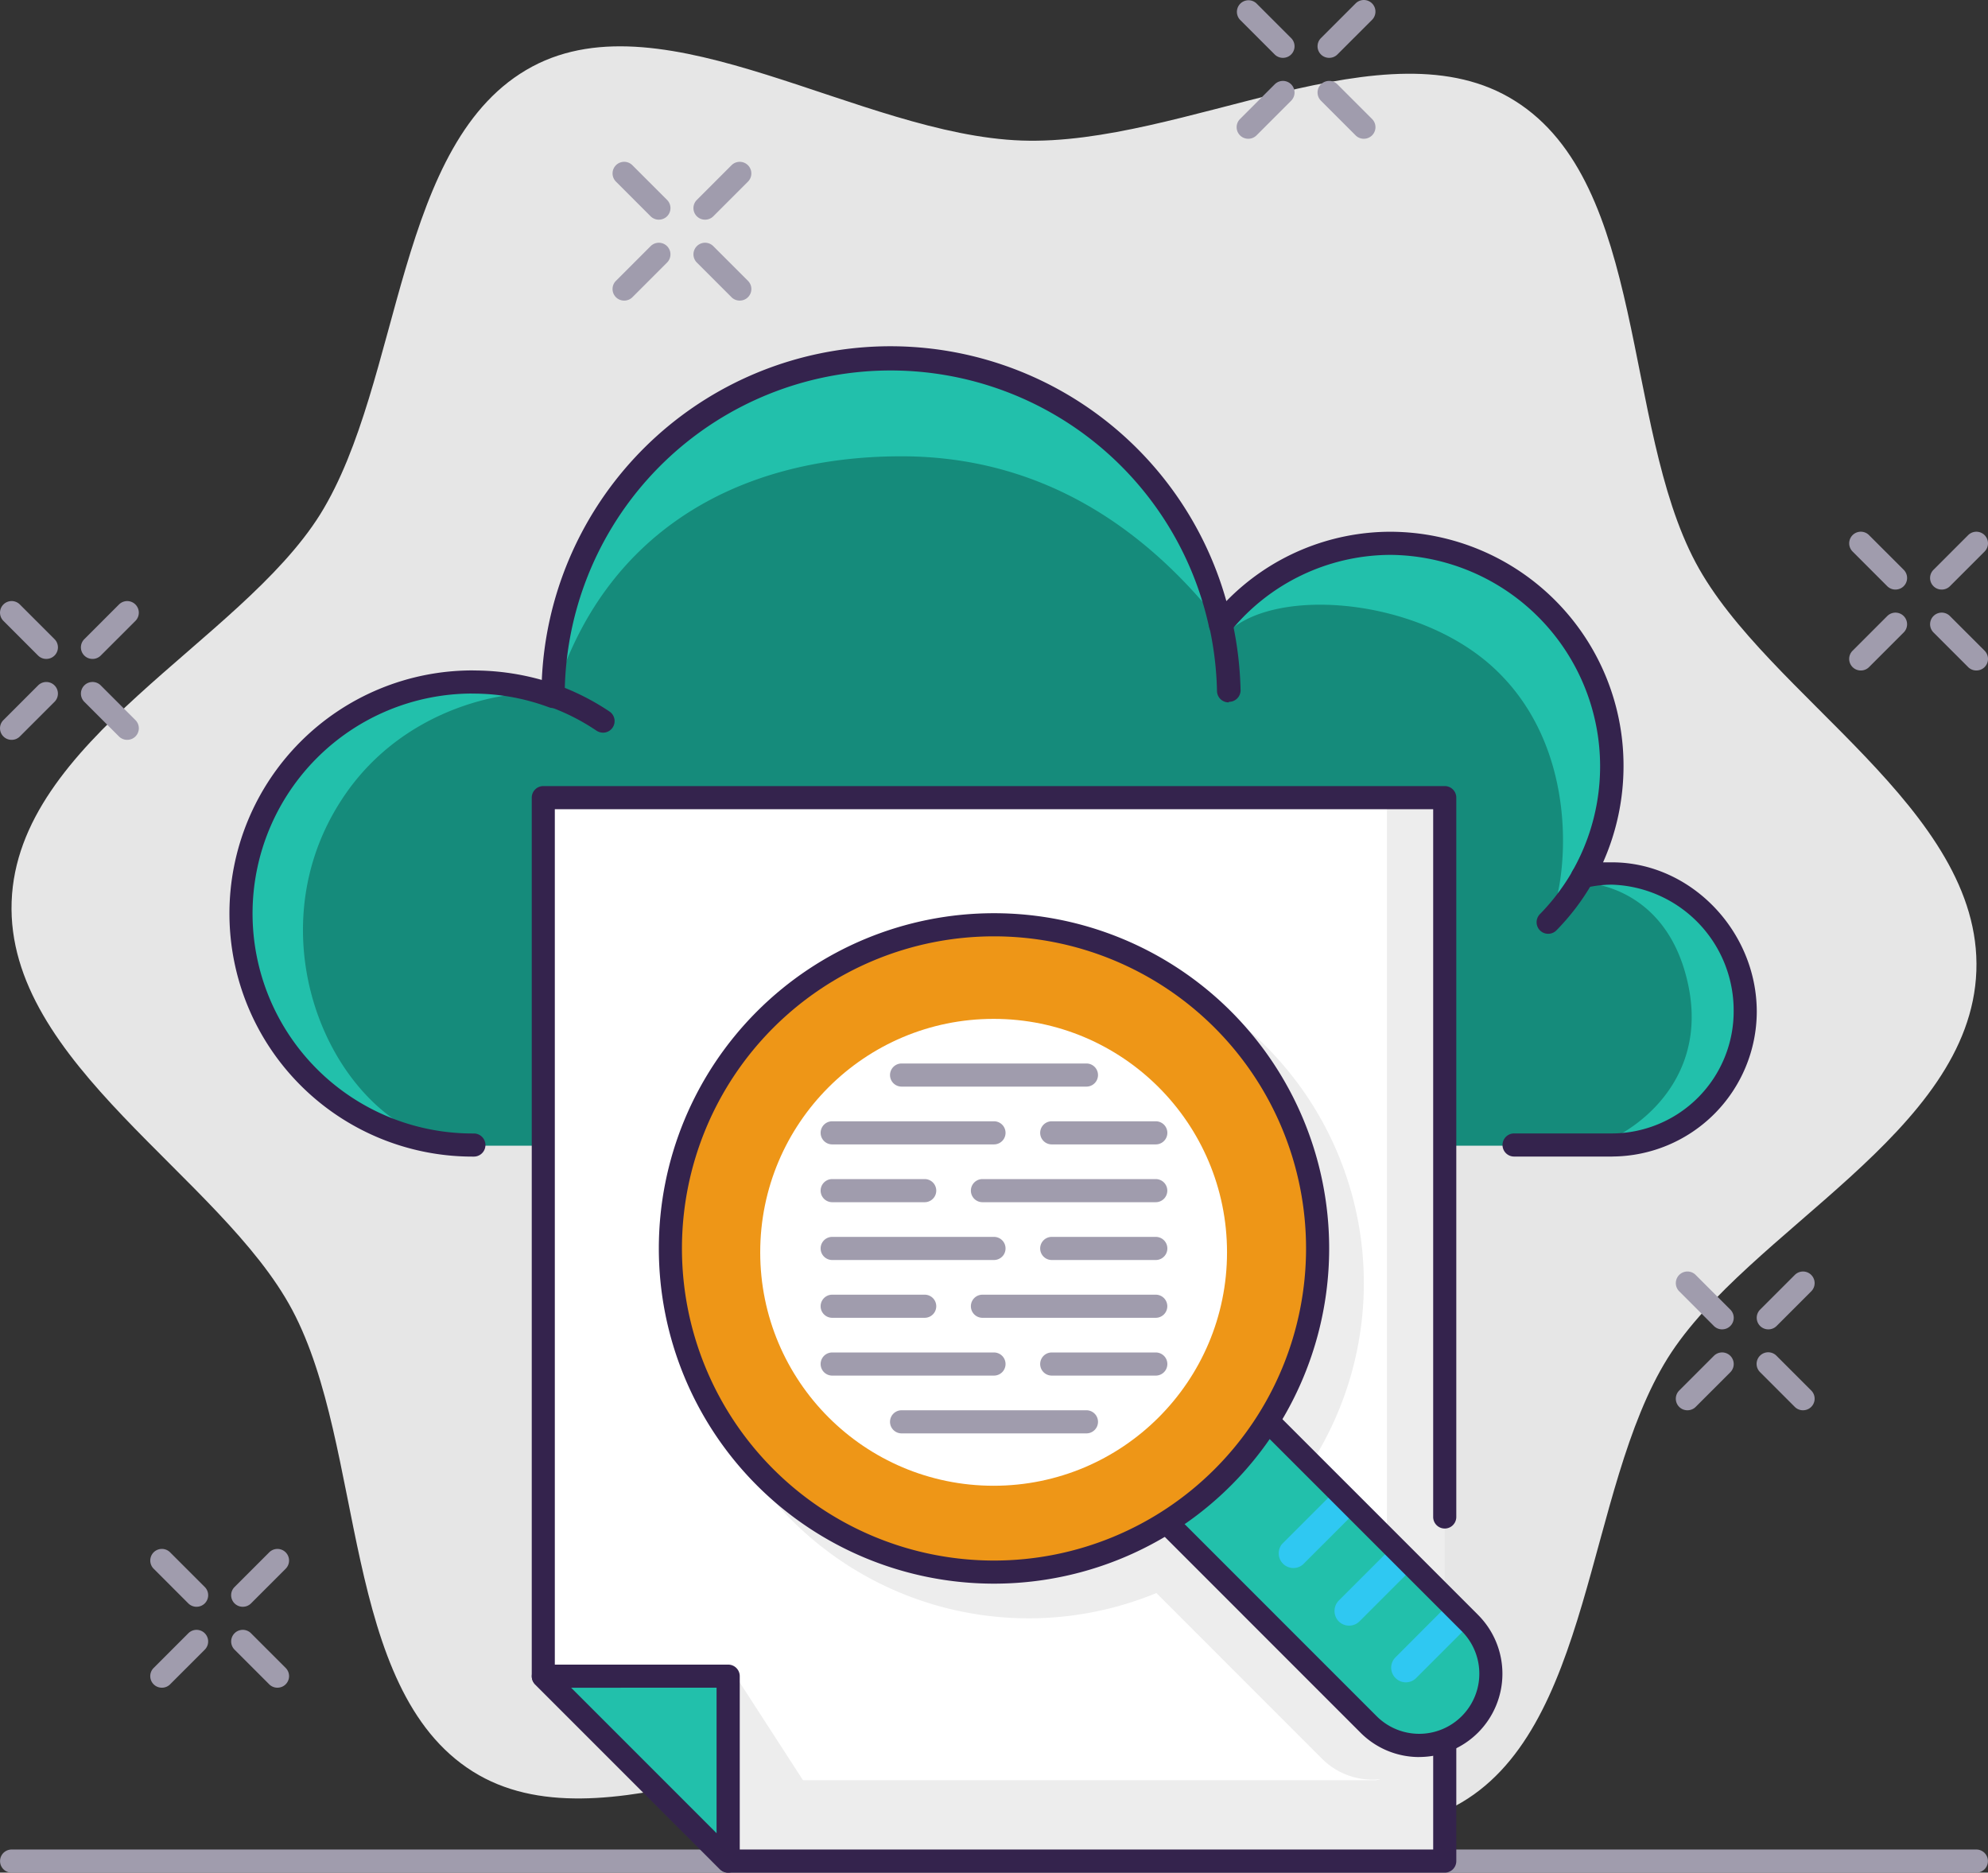<svg xmlns="http://www.w3.org/2000/svg" width="162.384" height="152.936" viewBox="0 0 162.384 152.936">
  <rect x="0" y="0" width="162.384" height="152.936" fill="#333333" stroke="none"/>
  <g id="Icone_hebergement_cloud" data-name="Icone hebergement cloud" transform="translate(0.006 0.004)">
    <g id="Layer_1" data-name="Layer 1" transform="translate(-0.006 -0.004)">
      <path id="Tracé_15325" data-name="Tracé 15325" d="M138.553,46.16c-5.985-11.253-3.974-30.936-14.755-37.7-10.46-6.608-27.075,3.7-40.291,3.238S54.431-.163,43.537,5.652C32.313,11.647,32.945,31.377,26.2,42.233,19.644,52.7,1.471,60.642,1,73.858S18.115,96.288,23.92,107.2c5.985,11.253,3.974,30.936,14.755,37.7,10.46,6.561,27.075-3.7,40.291-3.238s29.076,11.857,39.97,6.042c11.224-5.995,10.592-25.762,17.342-36.581,6.561-10.45,24.733-18.39,25.205-31.606S144.359,57.073,138.553,46.16Z" transform="translate(-0.05 -0.22)" fill="#e6e6e6"/>
      <path id="Tracé_15326" data-name="Tracé 15326" d="M161.428,161.888H.944a.944.944,0,1,1,0-1.888H161.428a.944.944,0,1,1,0,1.888Z" transform="translate(0.005 -8.952)" fill="#a09cad"/>
      <path id="Tracé_15327" data-name="Tracé 15327" d="M132.85,73.036a10.63,10.63,0,0,0-2.407.283A18.22,18.22,0,0,0,114.772,46.1a17.8,17.8,0,0,0-13.849,6.608h-.057a27.566,27.566,0,0,0-54.508,5.834V58.6A18.88,18.88,0,1,0,39.8,95.23h93.071A10.9,10.9,0,0,0,143.725,84.3,11.2,11.2,0,0,0,132.85,73.036Z" transform="translate(-1.172 -1.73)" fill="#22c0ab"/>
      <path id="Tracé_15328" data-name="Tracé 15328" d="M130.421,74.314a12.272,12.272,0,0,1-2.511,3.21c1.529-2.662,3.059-14.491-5.013-21.278-6.608-5.523-18.182-6.051-21.5-2.011a5.665,5.665,0,0,0-.274-1.152C96.219,46.9,88.006,39.479,75.1,39.47c-13.509,0-24.384,6.316-28.387,19.579h-.066c-2.049-.774-11.914.17-17.3,8.5-7.883,12.112.349,28.226,10.715,28.226H131.27c1.737,0,10.044-4.135,8.071-13.216C137.6,74.531,131.053,74.191,130.421,74.314Z" transform="translate(-1.461 -2.205)" fill="#158b7b"/>
      <path id="Tracé_15329" data-name="Tracé 15329" d="M39.816,97.7H39.7a19.853,19.853,0,1,1,0-39.706.944.944,0,0,1,0,1.888,17.965,17.965,0,1,0,0,35.93h.113a.944.944,0,1,1,0,1.888Z" transform="translate(-1.106 -3.242)" fill="#34234d"/>
      <path id="Tracé_15330" data-name="Tracé 15330" d="M133.924,96.127H125.9a.944.944,0,0,1,0-1.888h8.024a9.969,9.969,0,0,0,9.912-10A10.27,10.27,0,0,0,133.9,73.923a9.2,9.2,0,0,0-2.19.264.944.944,0,0,1-1.038-1.388,17.276,17.276,0,0,0-14.85-25.81,16.907,16.907,0,0,0-13.113,6.278,1.02,1.02,0,0,1-1.142.283.944.944,0,0,1-.576-.642,26.622,26.622,0,0,0-52.639,5.664.946.946,0,0,1-1.274.869,17.776,17.776,0,0,0-6.259-1.123.944.944,0,1,1,0-1.888,20.467,20.467,0,0,1,5.664.774A28.5,28.5,0,0,1,102.4,50.766,18.748,18.748,0,0,1,115.827,45.1a19.1,19.1,0,0,1,19.013,19.145,19.334,19.334,0,0,1-1.671,7.854h.736c6.4,0,11.819,5.589,11.819,12.206a11.857,11.857,0,0,1-11.8,11.819Z" transform="translate(-2.227 -1.673)" fill="#34234d"/>
      <path id="Tracé_15331" data-name="Tracé 15331" d="M106.2,60.324a.944.944,0,0,1-.944-.944,26.951,26.951,0,0,0-.632-5.239.966.966,0,0,1,1.888-.406,29.17,29.17,0,0,1,.67,5.6.944.944,0,0,1-.944.944Z" transform="translate(-5.849 -2.961)" fill="#34234d"/>
      <path id="Tracé_15332" data-name="Tracé 15332" d="M133.884,80.447a.944.944,0,0,1-.67-1.6,17.38,17.38,0,0,0,2.672-3.531.945.945,0,1,1,1.643.935,19.022,19.022,0,0,1-2.964,3.918A.944.944,0,0,1,133.884,80.447Z" transform="translate(-7.436 -4.185)" fill="#34234d"/>
      <path id="Tracé_15333" data-name="Tracé 15333" d="M51.871,63.145a1.01,1.01,0,0,1-.529-.16,17.492,17.492,0,0,0-3.861-1.964.944.944,0,1,1,.642-1.775A19.824,19.824,0,0,1,52.4,61.417a.944.944,0,0,1-.529,1.728Z" transform="translate(-2.616 -3.309)" fill="#34234d"/>
      <path id="Tracé_15334" data-name="Tracé 15334" d="M47,69h73.634v86.85H62.1L47,140.746Z" transform="translate(-2.625 -3.858)" fill="#ededed"/>
      <path id="Tracé_15335" data-name="Tracé 15335" d="M47,69h68.914v79.3a.944.944,0,0,1-.944.944H55.5l-8.5-8.5Z" transform="translate(-2.625 -3.858)" fill="#fff"/>
      <path id="Tracé_15336" data-name="Tracé 15336" d="M63,144v16.048H73.384Z" transform="translate(-3.521 -8.057)" fill="#ededed"/>
      <path id="Tracé_15337" data-name="Tracé 15337" d="M120.578,156.738H62.048a.944.944,0,0,1-.67-.274l-15.1-15.1a.944.944,0,0,1-.274-.67V68.944A.944.944,0,0,1,46.944,68h73.634a.944.944,0,0,1,.944.944v58.747a.944.944,0,0,1-1.888,0v-57.8H47.888V140.3L62.435,154.85h57.2V135.243a.944.944,0,1,1,1.888,0v20.551A.944.944,0,0,1,120.578,156.738Z" transform="translate(-2.569 -3.802)" fill="#34234d"/>
      <path id="Tracé_15338" data-name="Tracé 15338" d="M62.1,160.1,47,145H62.1Z" transform="translate(-2.625 -8.113)" fill="#22c0ab"/>
      <path id="Tracé_15339" data-name="Tracé 15339" d="M62.049,160.992a.944.944,0,0,1-.67-.274l-15.1-15.1a.95.95,0,0,1,.67-1.614h15.1a.944.944,0,0,1,.944.944v15.1a.944.944,0,0,1-.585.868.793.793,0,0,1-.359.076Zm-12.829-15.1L61.1,157.773V145.888Z" transform="translate(-2.569 -8.057)" fill="#34234d"/>
      <path id="Tracé_15340" data-name="Tracé 15340" d="M121.372,142.1l-20.391-20.4a5.853,5.853,0,1,0-8.27,8.279L113.1,150.372a5.848,5.848,0,0,0,8.27-8.27Z" transform="translate(-5.082 -6.706)" fill="#ededed"/>
      <circle id="Ellipse_535" data-name="Ellipse 535" cx="26.146" cy="26.146" r="26.146" transform="translate(57.738 78.852)" fill="#ededed"/>
      <path id="Tracé_15341" data-name="Tracé 15341" d="M87.377,136.753a27.377,27.377,0,1,1,27.377-27.377A27.377,27.377,0,0,1,87.377,136.753Zm0-52.865a25.489,25.489,0,1,0,25.489,25.489A25.489,25.489,0,0,0,87.377,83.888Z" transform="translate(-3.353 -4.586)" fill="#ededed"/>
      <path id="Tracé_15342" data-name="Tracé 15342" d="M125.372,139.1l-20.391-20.4a5.853,5.853,0,1,0-8.27,8.279L117.1,147.372a5.848,5.848,0,1,0,8.27-8.27Z" transform="translate(-5.306 -6.538)" fill="#22c0ab"/>
      <path id="Tracé_15343" data-name="Tracé 15343" d="M120.719,144.8a1.189,1.189,0,0,0,1.69,0l4.437-4.437-1.7-1.69-4.427,4.437a1.189,1.189,0,0,0,0,1.69Z" transform="translate(-6.732 -7.758)" fill="#2fc8f2"/>
      <path id="Tracé_15344" data-name="Tracé 15344" d="M115.81,139.9a1.2,1.2,0,0,0,1.69,0l4.437-4.437-1.69-1.7L115.81,138.2A1.218,1.218,0,0,0,115.81,139.9Z" transform="translate(-6.458 -7.483)" fill="#2fc8f2"/>
      <path id="Tracé_15345" data-name="Tracé 15345" d="M110.913,133.3a1.2,1.2,0,0,0,1.69,1.69l4.437-4.437-1.69-1.69Z" transform="translate(-6.187 -7.209)" fill="#2fc8f2"/>
      <path id="Tracé_15346" data-name="Tracé 15346" d="M121.188,149.985a6.759,6.759,0,0,1-4.805-1.992L95.992,127.6a6.8,6.8,0,1,1,9.611-9.611l20.39,20.392a6.8,6.8,0,0,1-4.805,11.6Zm-20.391-32.1a4.909,4.909,0,0,0-3.474,8.383l20.391,20.391a4.913,4.913,0,0,0,6.948-6.948l-20.391-20.391a4.928,4.928,0,0,0-3.474-1.435Z" transform="translate(-5.256 -6.489)" fill="#34234d"/>
      <ellipse id="Ellipse_536" data-name="Ellipse 536" cx="26.69" cy="26.146" rx="26.69" ry="26.146" transform="translate(54.47 75.584)" fill="#fff"/>
      <ellipse id="Ellipse_537" data-name="Ellipse 537" cx="26.69" cy="26.146" rx="26.69" ry="26.146" transform="translate(54.47 75.584)" fill="#ee9617"/>
      <circle id="Ellipse_538" data-name="Ellipse 538" cx="19.065" cy="19.065" r="19.065" transform="translate(62.096 83.21)" fill="#fff"/>
      <path id="Tracé_15347" data-name="Tracé 15347" d="M84.377,133.753a27.377,27.377,0,1,1,27.377-27.377,27.377,27.377,0,0,1-27.377,27.377Zm0-52.865a25.489,25.489,0,1,0,25.489,25.489A25.489,25.489,0,0,0,84.377,80.888Z" transform="translate(-3.185 -4.418)" fill="#34234d"/>
      <path id="Tracé_15348" data-name="Tracé 15348" d="M99.44,108.888h-8.5a.944.944,0,0,1,0-1.888h8.5a.944.944,0,0,1,0,1.888Z" transform="translate(-5.032 -5.985)" fill="#a09cad"/>
      <path id="Tracé_15349" data-name="Tracé 15349" d="M85.16,108.888H71.944a.944.944,0,0,1,0-1.888H85.16a.944.944,0,1,1,0,1.888Z" transform="translate(-3.969 -5.985)" fill="#a09cad"/>
      <path id="Tracé_15350" data-name="Tracé 15350" d="M99.1,103.888H84.944a.944.944,0,0,1,0-1.888H99.1a.944.944,0,1,1,0,1.888Z" transform="translate(-4.696 -5.706)" fill="#a09cad"/>
      <path id="Tracé_15351" data-name="Tracé 15351" d="M79.5,103.888H71.944a.944.944,0,0,1,0-1.888H79.5a.944.944,0,0,1,0,1.888Z" transform="translate(-3.969 -5.706)" fill="#a09cad"/>
      <path id="Tracé_15352" data-name="Tracé 15352" d="M99.44,98.888h-8.5a.944.944,0,0,1,0-1.888h8.5a.944.944,0,0,1,0,1.888Z" transform="translate(-5.032 -5.426)" fill="#a09cad"/>
      <path id="Tracé_15353" data-name="Tracé 15353" d="M85.16,98.888H71.944a.944.944,0,0,1,0-1.888H85.16a.944.944,0,1,1,0,1.888Z" transform="translate(-3.969 -5.426)" fill="#a09cad"/>
      <path id="Tracé_15354" data-name="Tracé 15354" d="M99.44,118.888h-8.5a.944.944,0,1,1,0-1.888h8.5a.944.944,0,1,1,0,1.888Z" transform="translate(-5.032 -6.545)" fill="#a09cad"/>
      <path id="Tracé_15355" data-name="Tracé 15355" d="M85.16,118.888H71.944a.944.944,0,1,1,0-1.888H85.16a.944.944,0,1,1,0,1.888Z" transform="translate(-3.969 -6.545)" fill="#a09cad"/>
      <path id="Tracé_15356" data-name="Tracé 15356" d="M99.1,113.888H84.944a.944.944,0,0,1,0-1.888H99.1a.944.944,0,1,1,0,1.888Z" transform="translate(-4.696 -6.265)" fill="#a09cad"/>
      <path id="Tracé_15357" data-name="Tracé 15357" d="M79.5,113.888H71.944a.944.944,0,0,1,0-1.888H79.5a.944.944,0,0,1,0,1.888Z" transform="translate(-3.969 -6.265)" fill="#a09cad"/>
      <path id="Tracé_15358" data-name="Tracé 15358" d="M93.048,93.888h-15.1a.944.944,0,0,1,0-1.888h15.1a.944.944,0,0,1,0,1.888Z" transform="translate(-4.305 -5.146)" fill="#a09cad"/>
      <path id="Tracé_15359" data-name="Tracé 15359" d="M93.048,123.888h-15.1a.944.944,0,1,1,0-1.888h15.1a.944.944,0,1,1,0,1.888Z" transform="translate(-4.305 -6.825)" fill="#a09cad"/>
      <path id="Tracé_15360" data-name="Tracé 15360" d="M148.776,114.72a.944.944,0,0,1-.67-.274l-2.832-2.832a.948.948,0,0,1,1.341-1.341l2.832,2.832a.944.944,0,0,1-.67,1.614Z" transform="translate(-8.111 -6.153)" fill="#a09cad"/>
      <path id="Tracé_15361" data-name="Tracé 15361" d="M155.776,121.72a.944.944,0,0,1-.67-.274l-2.832-2.832a.948.948,0,1,1,1.34-1.341l2.832,2.832a.944.944,0,0,1-.67,1.614Z" transform="translate(-8.502 -6.545)" fill="#a09cad"/>
      <path id="Tracé_15362" data-name="Tracé 15362" d="M145.944,121.72a.944.944,0,0,1-.67-1.614l2.832-2.832a.948.948,0,1,1,1.341,1.341l-2.832,2.832A.944.944,0,0,1,145.944,121.72Z" transform="translate(-8.111 -6.545)" fill="#a09cad"/>
      <path id="Tracé_15363" data-name="Tracé 15363" d="M152.944,114.72a.944.944,0,0,1-.67-1.614l2.832-2.832a.948.948,0,1,1,1.341,1.341l-2.832,2.832A.944.944,0,0,1,152.944,114.72Z" transform="translate(-8.502 -6.153)" fill="#a09cad"/>
      <path id="Tracé_15364" data-name="Tracé 15364" d="M56.776,18.72a.944.944,0,0,1-.67-.274l-2.832-2.832a.948.948,0,0,1,1.341-1.341l2.832,2.832a.944.944,0,0,1-.67,1.614Z" transform="translate(-2.961 -0.78)" fill="#a09cad"/>
      <path id="Tracé_15365" data-name="Tracé 15365" d="M63.776,25.72a.944.944,0,0,1-.67-.274l-2.832-2.832a.948.948,0,0,1,1.341-1.341l2.832,2.832a.944.944,0,0,1-.67,1.614Z" transform="translate(-3.353 -1.171)" fill="#a09cad"/>
      <path id="Tracé_15366" data-name="Tracé 15366" d="M53.944,25.72a.944.944,0,0,1-.67-1.614l2.832-2.832a.948.948,0,0,1,1.341,1.341l-2.832,2.832A.944.944,0,0,1,53.944,25.72Z" transform="translate(-2.961 -1.171)" fill="#a09cad"/>
      <path id="Tracé_15367" data-name="Tracé 15367" d="M60.944,18.72a.944.944,0,0,1-.67-1.614l2.832-2.832a.948.948,0,0,1,1.341,1.341l-2.832,2.832A.944.944,0,0,1,60.944,18.72Z" transform="translate(-3.353 -0.78)" fill="#a09cad"/>
      <path id="Tracé_15368" data-name="Tracé 15368" d="M163.776,50.72a.944.944,0,0,1-.67-.274l-2.832-2.832a.948.948,0,0,1,1.341-1.341l2.832,2.832a.944.944,0,0,1-.67,1.614Z" transform="translate(-8.95 -2.571)" fill="#a09cad"/>
      <path id="Tracé_15369" data-name="Tracé 15369" d="M170.776,57.72a.944.944,0,0,1-.67-.274l-2.832-2.832a.948.948,0,0,1,1.341-1.341l2.832,2.832a.944.944,0,0,1-.67,1.614Z" transform="translate(-9.342 -2.963)" fill="#a09cad"/>
      <path id="Tracé_15370" data-name="Tracé 15370" d="M160.944,57.72a.944.944,0,0,1-.67-1.614l2.832-2.832a.948.948,0,0,1,1.341,1.341l-2.832,2.832A.944.944,0,0,1,160.944,57.72Z" transform="translate(-8.95 -2.963)" fill="#a09cad"/>
      <path id="Tracé_15371" data-name="Tracé 15371" d="M167.944,50.72a.944.944,0,0,1-.67-1.614l2.832-2.832a.948.948,0,1,1,1.341,1.341l-2.832,2.832A.944.944,0,0,1,167.944,50.72Z" transform="translate(-9.342 -2.571)" fill="#a09cad"/>
      <path id="Tracé_15372" data-name="Tracé 15372" d="M110.776,4.72a.944.944,0,0,1-.67-.274l-2.832-2.832A.948.948,0,0,1,108.614.274l2.832,2.832a.944.944,0,0,1-.67,1.614Z" transform="translate(-5.984 0.004)" fill="#a09cad"/>
      <path id="Tracé_15373" data-name="Tracé 15373" d="M117.776,11.72a.944.944,0,0,1-.67-.274l-2.832-2.832a.948.948,0,0,1,1.341-1.341l2.832,2.832a.944.944,0,0,1-.67,1.614Z" transform="translate(-6.375 -0.388)" fill="#a09cad"/>
      <path id="Tracé_15374" data-name="Tracé 15374" d="M107.944,11.72a.944.944,0,0,1-.67-1.614l2.832-2.832a.948.948,0,0,1,1.341,1.341l-2.832,2.832A.944.944,0,0,1,107.944,11.72Z" transform="translate(-5.984 -0.388)" fill="#a09cad"/>
      <path id="Tracé_15375" data-name="Tracé 15375" d="M114.944,4.72a.944.944,0,0,1-.67-1.614L117.106.274a.948.948,0,0,1,1.341,1.341l-2.832,2.832A.944.944,0,0,1,114.944,4.72Z" transform="translate(-6.375 0.004)" fill="#a09cad"/>
      <path id="Tracé_15376" data-name="Tracé 15376" d="M3.776,56.72a.944.944,0,0,1-.67-.274L.274,53.614a.948.948,0,0,1,1.341-1.341l2.832,2.832a.944.944,0,0,1-.67,1.614Z" transform="translate(0.006 -2.907)" fill="#a09cad"/>
      <path id="Tracé_15377" data-name="Tracé 15377" d="M10.776,63.72a.944.944,0,0,1-.67-.274L7.274,60.614a.948.948,0,0,1,1.341-1.341l2.832,2.832a.944.944,0,0,1-.67,1.614Z" transform="translate(-0.386 -3.298)" fill="#a09cad"/>
      <path id="Tracé_15378" data-name="Tracé 15378" d="M.944,63.72a.944.944,0,0,1-.67-1.614l2.832-2.832a.948.948,0,0,1,1.341,1.341L1.614,63.446A.944.944,0,0,1,.944,63.72Z" transform="translate(0.006 -3.298)" fill="#a09cad"/>
      <path id="Tracé_15379" data-name="Tracé 15379" d="M7.944,56.72a.944.944,0,0,1-.67-1.614l2.832-2.832a.948.948,0,0,1,1.341,1.341L8.614,56.446A.944.944,0,0,1,7.944,56.72Z" transform="translate(-0.386 -2.907)" fill="#a09cad"/>
      <path id="Tracé_15380" data-name="Tracé 15380" d="M16.776,138.72a.944.944,0,0,1-.67-.274l-2.832-2.832a.948.948,0,1,1,1.341-1.341l2.832,2.832a.944.944,0,0,1-.67,1.614Z" transform="translate(-0.722 -7.497)" fill="#a09cad"/>
      <path id="Tracé_15381" data-name="Tracé 15381" d="M23.776,145.72a.944.944,0,0,1-.67-.274l-2.832-2.832a.948.948,0,0,1,1.341-1.341l2.832,2.832a.944.944,0,0,1-.67,1.614Z" transform="translate(-1.114 -7.888)" fill="#a09cad"/>
      <path id="Tracé_15382" data-name="Tracé 15382" d="M13.944,145.72a.944.944,0,0,1-.67-1.614l2.832-2.832a.948.948,0,1,1,1.341,1.341l-2.832,2.832a.944.944,0,0,1-.67.274Z" transform="translate(-0.722 -7.888)" fill="#a09cad"/>
      <path id="Tracé_15383" data-name="Tracé 15383" d="M20.944,138.72a.944.944,0,0,1-.67-1.614l2.832-2.832a.948.948,0,0,1,1.341,1.341l-2.832,2.832A.944.944,0,0,1,20.944,138.72Z" transform="translate(-1.114 -7.497)" fill="#a09cad"/>
    </g>
  </g>
</svg>
